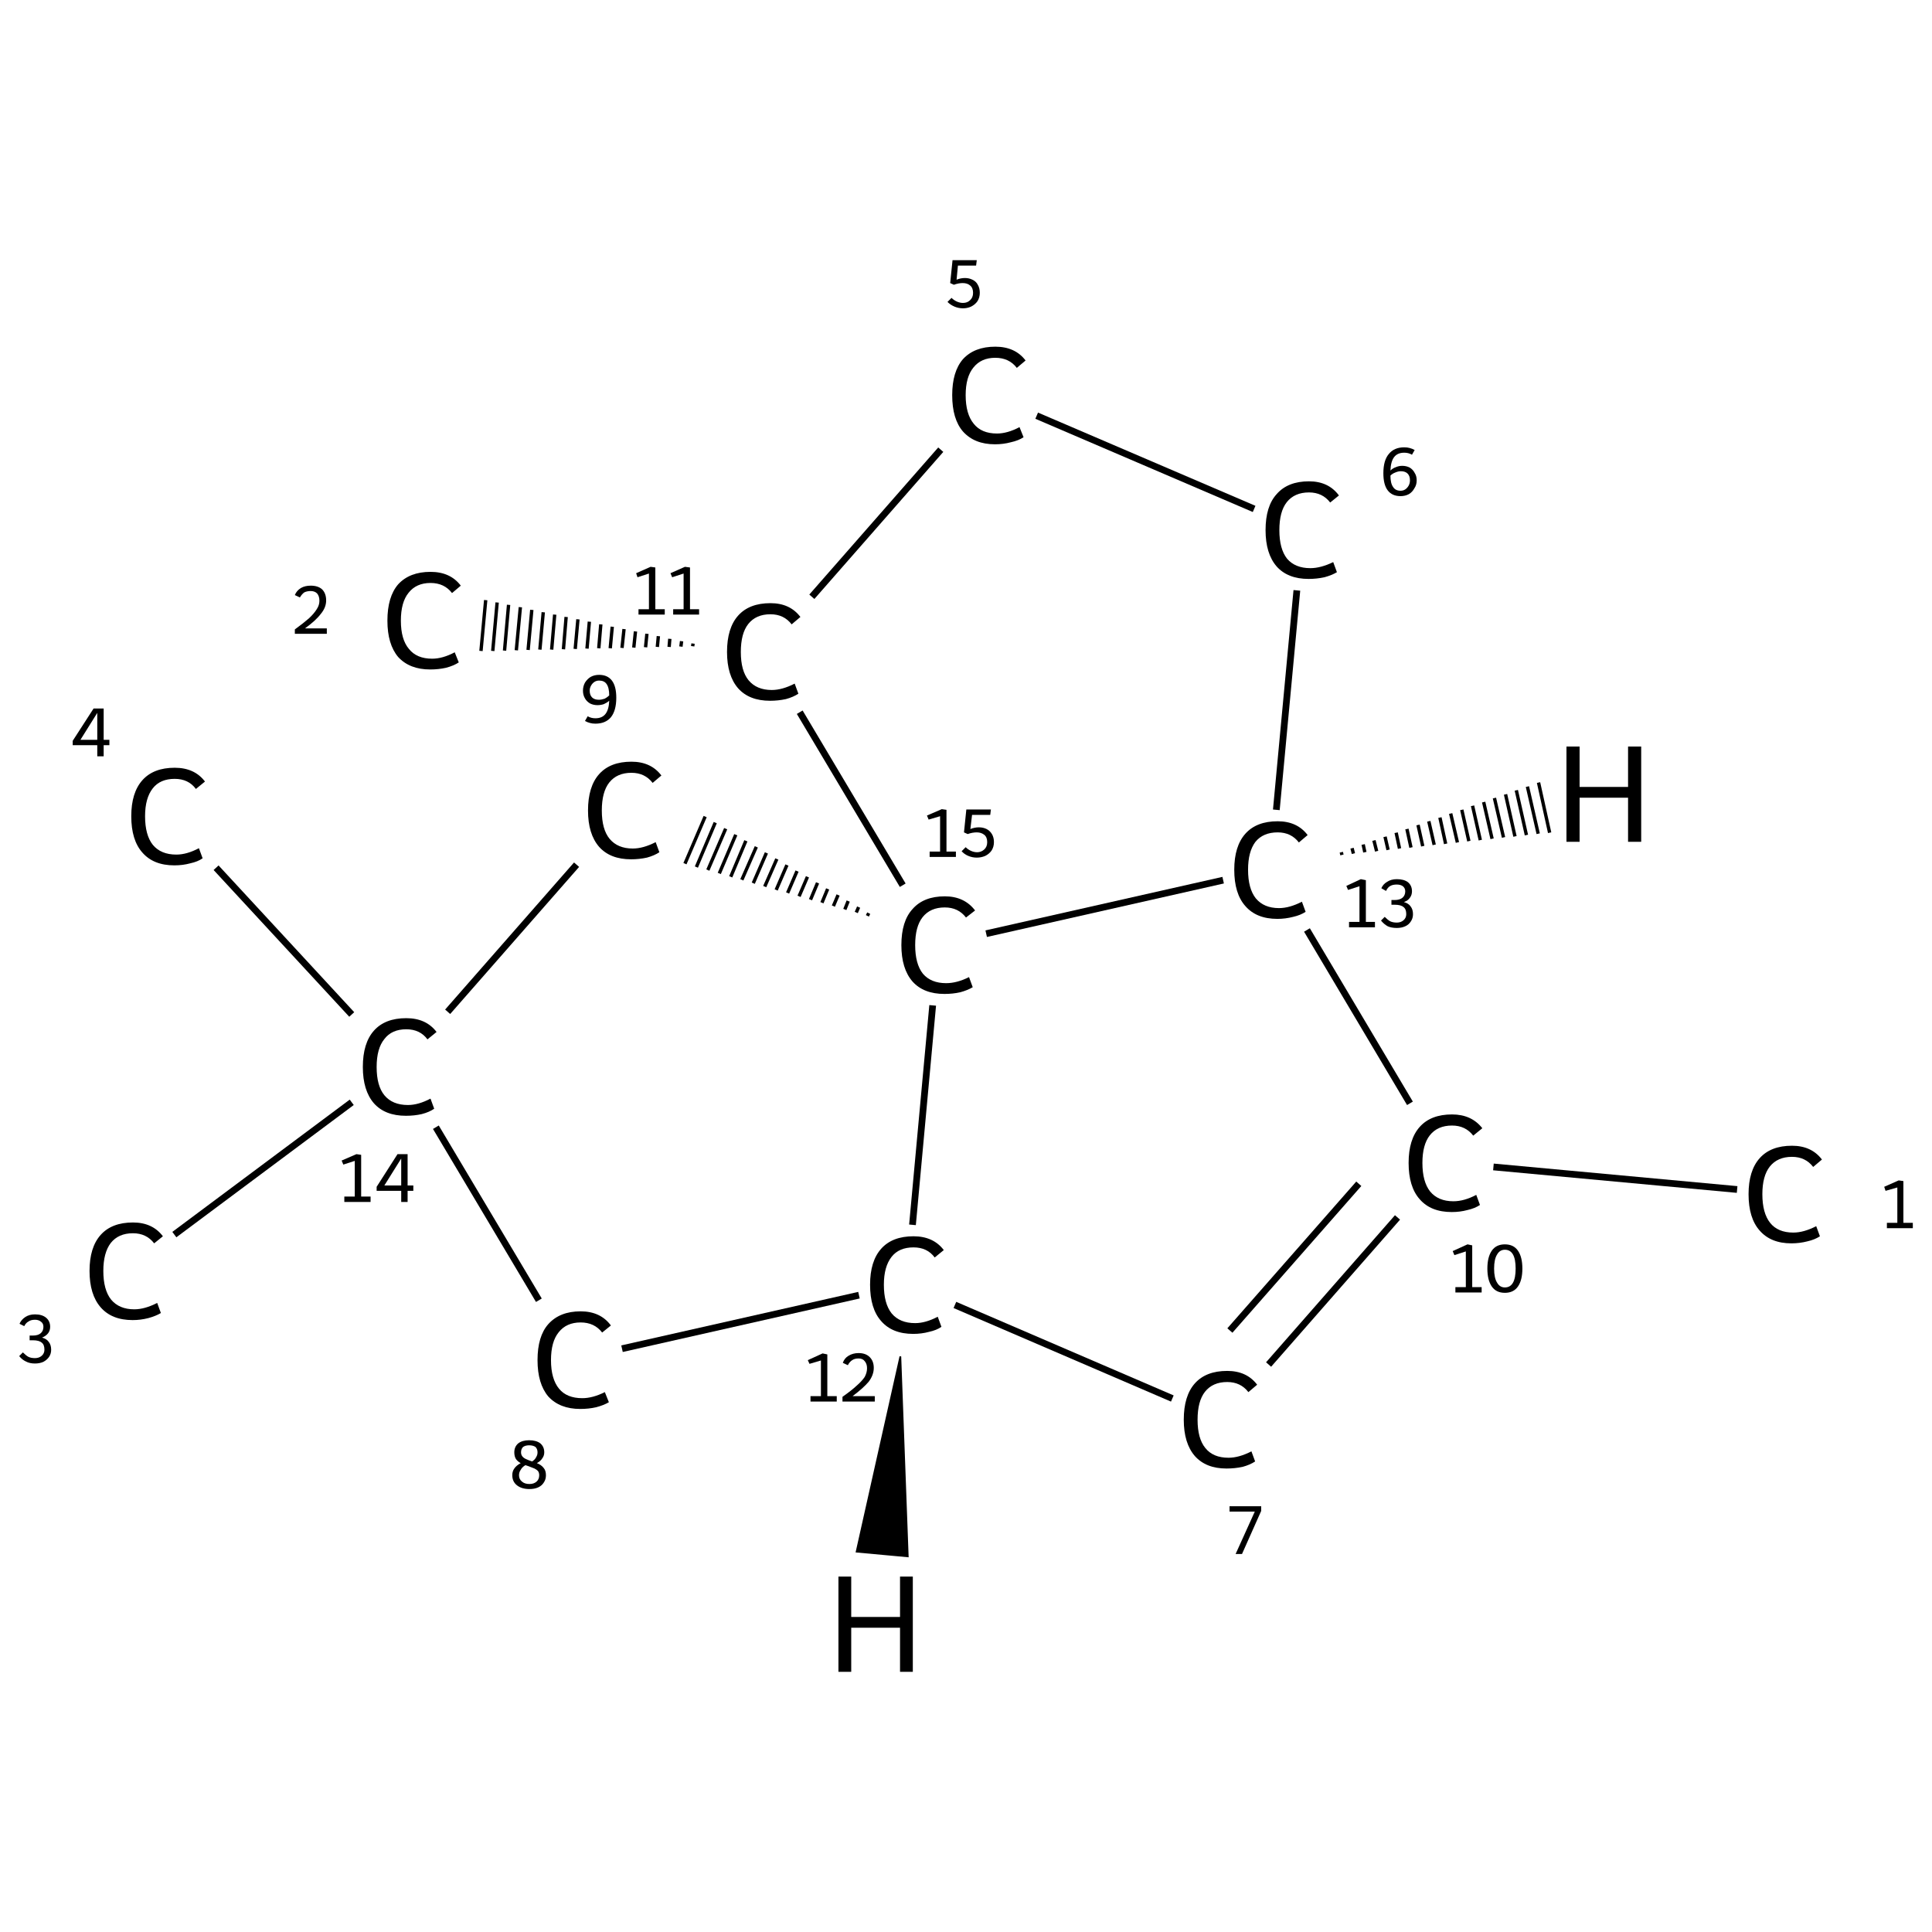 <?xml version='1.0' encoding='iso-8859-1'?>
<svg version='1.1' baseProfile='full'
              xmlns='http://www.w3.org/2000/svg'
                      xmlns:rdkit='http://www.rdkit.org/xml'
                      xmlns:xlink='http://www.w3.org/1999/xlink'
                  xml:space='preserve'
width='574px' height='574px' viewBox='0 0 574 574'>
<!-- END OF HEADER -->
<rect style='opacity:1.0;fill:#FFFFFF;stroke:none' width='574.0' height='574.0' x='0.0' y='0.0'> </rect>
<path class='bond-0 atom-0 atom-1' d='M 516.1,353.4 L 443.7,346.7' style='fill:none;fill-rule:evenodd;stroke:#000000;stroke-width:2.0px;stroke-linecap:butt;stroke-linejoin:miter;stroke-opacity:1' />
<path class='bond-1 atom-1 atom-2' d='M 415.2,361.7 L 376.9,405.4' style='fill:none;fill-rule:evenodd;stroke:#000000;stroke-width:2.0px;stroke-linecap:butt;stroke-linejoin:miter;stroke-opacity:1' />
<path class='bond-1 atom-1 atom-2' d='M 403.7,351.7 L 365.4,395.3' style='fill:none;fill-rule:evenodd;stroke:#000000;stroke-width:2.0px;stroke-linecap:butt;stroke-linejoin:miter;stroke-opacity:1' />
<path class='bond-2 atom-2 atom-3' d='M 348.3,415.5 L 283.7,387.7' style='fill:none;fill-rule:evenodd;stroke:#000000;stroke-width:2.0px;stroke-linecap:butt;stroke-linejoin:miter;stroke-opacity:1' />
<path class='bond-3 atom-3 atom-4' d='M 255.2,384.8 L 184.8,400.7' style='fill:none;fill-rule:evenodd;stroke:#000000;stroke-width:2.0px;stroke-linecap:butt;stroke-linejoin:miter;stroke-opacity:1' />
<path class='bond-4 atom-4 atom-5' d='M 160.1,386.3 L 129.5,334.9' style='fill:none;fill-rule:evenodd;stroke:#000000;stroke-width:2.0px;stroke-linecap:butt;stroke-linejoin:miter;stroke-opacity:1' />
<path class='bond-5 atom-5 atom-6' d='M 104.5,327.5 L 51.8,366.8' style='fill:none;fill-rule:evenodd;stroke:#000000;stroke-width:2.0px;stroke-linecap:butt;stroke-linejoin:miter;stroke-opacity:1' />
<path class='bond-6 atom-5 atom-7' d='M 104.5,301.4 L 64.2,257.8' style='fill:none;fill-rule:evenodd;stroke:#000000;stroke-width:2.0px;stroke-linecap:butt;stroke-linejoin:miter;stroke-opacity:1' />
<path class='bond-7 atom-5 atom-8' d='M 133.0,300.6 L 171.3,256.9' style='fill:none;fill-rule:evenodd;stroke:#000000;stroke-width:2.0px;stroke-linecap:butt;stroke-linejoin:miter;stroke-opacity:1' />
<path class='bond-8 atom-9 atom-8' d='M 258.1,271.3 L 257.7,272.1' style='fill:none;fill-rule:evenodd;stroke:#000000;stroke-width:1.0px;stroke-linecap:butt;stroke-linejoin:miter;stroke-opacity:1' />
<path class='bond-8 atom-9 atom-8' d='M 255.1,269.5 L 254.4,271.1' style='fill:none;fill-rule:evenodd;stroke:#000000;stroke-width:1.0px;stroke-linecap:butt;stroke-linejoin:miter;stroke-opacity:1' />
<path class='bond-8 atom-9 atom-8' d='M 252.0,267.7 L 251.0,270.2' style='fill:none;fill-rule:evenodd;stroke:#000000;stroke-width:1.0px;stroke-linecap:butt;stroke-linejoin:miter;stroke-opacity:1' />
<path class='bond-8 atom-9 atom-8' d='M 249.0,265.9 L 247.6,269.2' style='fill:none;fill-rule:evenodd;stroke:#000000;stroke-width:1.0px;stroke-linecap:butt;stroke-linejoin:miter;stroke-opacity:1' />
<path class='bond-8 atom-9 atom-8' d='M 245.9,264.1 L 244.2,268.2' style='fill:none;fill-rule:evenodd;stroke:#000000;stroke-width:1.0px;stroke-linecap:butt;stroke-linejoin:miter;stroke-opacity:1' />
<path class='bond-8 atom-9 atom-8' d='M 242.9,262.3 L 240.8,267.3' style='fill:none;fill-rule:evenodd;stroke:#000000;stroke-width:1.0px;stroke-linecap:butt;stroke-linejoin:miter;stroke-opacity:1' />
<path class='bond-8 atom-9 atom-8' d='M 239.9,260.5 L 237.4,266.3' style='fill:none;fill-rule:evenodd;stroke:#000000;stroke-width:1.0px;stroke-linecap:butt;stroke-linejoin:miter;stroke-opacity:1' />
<path class='bond-8 atom-9 atom-8' d='M 236.8,258.8 L 234.0,265.3' style='fill:none;fill-rule:evenodd;stroke:#000000;stroke-width:1.0px;stroke-linecap:butt;stroke-linejoin:miter;stroke-opacity:1' />
<path class='bond-8 atom-9 atom-8' d='M 233.8,257.0 L 230.6,264.4' style='fill:none;fill-rule:evenodd;stroke:#000000;stroke-width:1.0px;stroke-linecap:butt;stroke-linejoin:miter;stroke-opacity:1' />
<path class='bond-8 atom-9 atom-8' d='M 230.8,255.2 L 227.2,263.4' style='fill:none;fill-rule:evenodd;stroke:#000000;stroke-width:1.0px;stroke-linecap:butt;stroke-linejoin:miter;stroke-opacity:1' />
<path class='bond-8 atom-9 atom-8' d='M 227.7,253.4 L 223.8,262.4' style='fill:none;fill-rule:evenodd;stroke:#000000;stroke-width:1.0px;stroke-linecap:butt;stroke-linejoin:miter;stroke-opacity:1' />
<path class='bond-8 atom-9 atom-8' d='M 224.7,251.6 L 220.4,261.4' style='fill:none;fill-rule:evenodd;stroke:#000000;stroke-width:1.0px;stroke-linecap:butt;stroke-linejoin:miter;stroke-opacity:1' />
<path class='bond-8 atom-9 atom-8' d='M 221.6,249.8 L 217.1,260.5' style='fill:none;fill-rule:evenodd;stroke:#000000;stroke-width:1.0px;stroke-linecap:butt;stroke-linejoin:miter;stroke-opacity:1' />
<path class='bond-8 atom-9 atom-8' d='M 218.6,248.0 L 213.7,259.5' style='fill:none;fill-rule:evenodd;stroke:#000000;stroke-width:1.0px;stroke-linecap:butt;stroke-linejoin:miter;stroke-opacity:1' />
<path class='bond-8 atom-9 atom-8' d='M 215.6,246.2 L 210.3,258.5' style='fill:none;fill-rule:evenodd;stroke:#000000;stroke-width:1.0px;stroke-linecap:butt;stroke-linejoin:miter;stroke-opacity:1' />
<path class='bond-8 atom-9 atom-8' d='M 212.5,244.4 L 206.9,257.6' style='fill:none;fill-rule:evenodd;stroke:#000000;stroke-width:1.0px;stroke-linecap:butt;stroke-linejoin:miter;stroke-opacity:1' />
<path class='bond-8 atom-9 atom-8' d='M 209.5,242.6 L 203.5,256.6' style='fill:none;fill-rule:evenodd;stroke:#000000;stroke-width:1.0px;stroke-linecap:butt;stroke-linejoin:miter;stroke-opacity:1' />
<path class='bond-9 atom-9 atom-10' d='M 268.2,263.0 L 237.6,211.6' style='fill:none;fill-rule:evenodd;stroke:#000000;stroke-width:2.0px;stroke-linecap:butt;stroke-linejoin:miter;stroke-opacity:1' />
<path class='bond-10 atom-10 atom-11' d='M 205.8,192.0 L 205.9,191.2' style='fill:none;fill-rule:evenodd;stroke:#000000;stroke-width:1.0px;stroke-linecap:butt;stroke-linejoin:miter;stroke-opacity:1' />
<path class='bond-10 atom-10 atom-11' d='M 202.3,192.1 L 202.5,190.5' style='fill:none;fill-rule:evenodd;stroke:#000000;stroke-width:1.0px;stroke-linecap:butt;stroke-linejoin:miter;stroke-opacity:1' />
<path class='bond-10 atom-10 atom-11' d='M 198.8,192.2 L 199.0,189.8' style='fill:none;fill-rule:evenodd;stroke:#000000;stroke-width:1.0px;stroke-linecap:butt;stroke-linejoin:miter;stroke-opacity:1' />
<path class='bond-10 atom-10 atom-11' d='M 195.3,192.2 L 195.6,189.0' style='fill:none;fill-rule:evenodd;stroke:#000000;stroke-width:1.0px;stroke-linecap:butt;stroke-linejoin:miter;stroke-opacity:1' />
<path class='bond-10 atom-10 atom-11' d='M 191.8,192.3 L 192.2,188.3' style='fill:none;fill-rule:evenodd;stroke:#000000;stroke-width:1.0px;stroke-linecap:butt;stroke-linejoin:miter;stroke-opacity:1' />
<path class='bond-10 atom-10 atom-11' d='M 188.3,192.4 L 188.8,187.6' style='fill:none;fill-rule:evenodd;stroke:#000000;stroke-width:1.0px;stroke-linecap:butt;stroke-linejoin:miter;stroke-opacity:1' />
<path class='bond-10 atom-10 atom-11' d='M 184.8,192.5 L 185.4,186.9' style='fill:none;fill-rule:evenodd;stroke:#000000;stroke-width:1.0px;stroke-linecap:butt;stroke-linejoin:miter;stroke-opacity:1' />
<path class='bond-10 atom-10 atom-11' d='M 181.3,192.6 L 181.9,186.2' style='fill:none;fill-rule:evenodd;stroke:#000000;stroke-width:1.0px;stroke-linecap:butt;stroke-linejoin:miter;stroke-opacity:1' />
<path class='bond-10 atom-10 atom-11' d='M 177.9,192.6 L 178.5,185.5' style='fill:none;fill-rule:evenodd;stroke:#000000;stroke-width:1.0px;stroke-linecap:butt;stroke-linejoin:miter;stroke-opacity:1' />
<path class='bond-10 atom-10 atom-11' d='M 174.4,192.7 L 175.1,184.7' style='fill:none;fill-rule:evenodd;stroke:#000000;stroke-width:1.0px;stroke-linecap:butt;stroke-linejoin:miter;stroke-opacity:1' />
<path class='bond-10 atom-10 atom-11' d='M 170.9,192.8 L 171.7,184.0' style='fill:none;fill-rule:evenodd;stroke:#000000;stroke-width:1.0px;stroke-linecap:butt;stroke-linejoin:miter;stroke-opacity:1' />
<path class='bond-10 atom-10 atom-11' d='M 167.4,192.9 L 168.2,183.3' style='fill:none;fill-rule:evenodd;stroke:#000000;stroke-width:1.0px;stroke-linecap:butt;stroke-linejoin:miter;stroke-opacity:1' />
<path class='bond-10 atom-10 atom-11' d='M 163.9,193.0 L 164.8,182.6' style='fill:none;fill-rule:evenodd;stroke:#000000;stroke-width:1.0px;stroke-linecap:butt;stroke-linejoin:miter;stroke-opacity:1' />
<path class='bond-10 atom-10 atom-11' d='M 160.4,193.0 L 161.4,181.9' style='fill:none;fill-rule:evenodd;stroke:#000000;stroke-width:1.0px;stroke-linecap:butt;stroke-linejoin:miter;stroke-opacity:1' />
<path class='bond-10 atom-10 atom-11' d='M 156.9,193.1 L 158.0,181.2' style='fill:none;fill-rule:evenodd;stroke:#000000;stroke-width:1.0px;stroke-linecap:butt;stroke-linejoin:miter;stroke-opacity:1' />
<path class='bond-10 atom-10 atom-11' d='M 153.4,193.2 L 154.6,180.4' style='fill:none;fill-rule:evenodd;stroke:#000000;stroke-width:1.0px;stroke-linecap:butt;stroke-linejoin:miter;stroke-opacity:1' />
<path class='bond-10 atom-10 atom-11' d='M 149.9,193.3 L 151.1,179.7' style='fill:none;fill-rule:evenodd;stroke:#000000;stroke-width:1.0px;stroke-linecap:butt;stroke-linejoin:miter;stroke-opacity:1' />
<path class='bond-10 atom-10 atom-11' d='M 146.4,193.4 L 147.7,179.0' style='fill:none;fill-rule:evenodd;stroke:#000000;stroke-width:1.0px;stroke-linecap:butt;stroke-linejoin:miter;stroke-opacity:1' />
<path class='bond-10 atom-10 atom-11' d='M 142.9,193.4 L 144.3,178.3' style='fill:none;fill-rule:evenodd;stroke:#000000;stroke-width:1.0px;stroke-linecap:butt;stroke-linejoin:miter;stroke-opacity:1' />
<path class='bond-11 atom-10 atom-12' d='M 241.2,177.3 L 279.5,133.6' style='fill:none;fill-rule:evenodd;stroke:#000000;stroke-width:2.0px;stroke-linecap:butt;stroke-linejoin:miter;stroke-opacity:1' />
<path class='bond-12 atom-12 atom-13' d='M 308.0,123.5 L 372.6,151.2' style='fill:none;fill-rule:evenodd;stroke:#000000;stroke-width:2.0px;stroke-linecap:butt;stroke-linejoin:miter;stroke-opacity:1' />
<path class='bond-13 atom-13 atom-14' d='M 385.3,175.4 L 379.2,240.6' style='fill:none;fill-rule:evenodd;stroke:#000000;stroke-width:2.0px;stroke-linecap:butt;stroke-linejoin:miter;stroke-opacity:1' />
<path class='bond-14 atom-14 atom-1' d='M 388.3,276.3 L 418.9,327.8' style='fill:none;fill-rule:evenodd;stroke:#000000;stroke-width:2.0px;stroke-linecap:butt;stroke-linejoin:miter;stroke-opacity:1' />
<path class='bond-15 atom-9 atom-3' d='M 277.1,298.7 L 271.1,363.9' style='fill:none;fill-rule:evenodd;stroke:#000000;stroke-width:2.0px;stroke-linecap:butt;stroke-linejoin:miter;stroke-opacity:1' />
<path class='bond-16 atom-14 atom-9' d='M 363.4,261.5 L 293.0,277.4' style='fill:none;fill-rule:evenodd;stroke:#000000;stroke-width:2.0px;stroke-linecap:butt;stroke-linejoin:miter;stroke-opacity:1' />
<path class='bond-17 atom-3 atom-15' d='M 267.5,403.0 L 269.7,462.4 L 254.5,461.0 Z' style='fill:#000000;fill-rule:evenodd;fill-opacity:1;stroke:#000000;stroke-width:0.5px;stroke-linecap:butt;stroke-linejoin:miter;stroke-opacity:1;' />
<path class='bond-18 atom-14 atom-16' d='M 398.5,253.2 L 398.7,254.0' style='fill:none;fill-rule:evenodd;stroke:#000000;stroke-width:1.0px;stroke-linecap:butt;stroke-linejoin:miter;stroke-opacity:1' />
<path class='bond-18 atom-14 atom-16' d='M 401.7,252.0 L 402.1,253.6' style='fill:none;fill-rule:evenodd;stroke:#000000;stroke-width:1.0px;stroke-linecap:butt;stroke-linejoin:miter;stroke-opacity:1' />
<path class='bond-18 atom-14 atom-16' d='M 405.0,250.9 L 405.5,253.2' style='fill:none;fill-rule:evenodd;stroke:#000000;stroke-width:1.0px;stroke-linecap:butt;stroke-linejoin:miter;stroke-opacity:1' />
<path class='bond-18 atom-14 atom-16' d='M 408.2,249.7 L 409.0,252.9' style='fill:none;fill-rule:evenodd;stroke:#000000;stroke-width:1.0px;stroke-linecap:butt;stroke-linejoin:miter;stroke-opacity:1' />
<path class='bond-18 atom-14 atom-16' d='M 411.5,248.6 L 412.4,252.5' style='fill:none;fill-rule:evenodd;stroke:#000000;stroke-width:1.0px;stroke-linecap:butt;stroke-linejoin:miter;stroke-opacity:1' />
<path class='bond-18 atom-14 atom-16' d='M 414.8,247.4 L 415.8,252.1' style='fill:none;fill-rule:evenodd;stroke:#000000;stroke-width:1.0px;stroke-linecap:butt;stroke-linejoin:miter;stroke-opacity:1' />
<path class='bond-18 atom-14 atom-16' d='M 418.0,246.3 L 419.2,251.8' style='fill:none;fill-rule:evenodd;stroke:#000000;stroke-width:1.0px;stroke-linecap:butt;stroke-linejoin:miter;stroke-opacity:1' />
<path class='bond-18 atom-14 atom-16' d='M 421.3,245.1 L 422.7,251.4' style='fill:none;fill-rule:evenodd;stroke:#000000;stroke-width:1.0px;stroke-linecap:butt;stroke-linejoin:miter;stroke-opacity:1' />
<path class='bond-18 atom-14 atom-16' d='M 424.5,244.0 L 426.1,251.0' style='fill:none;fill-rule:evenodd;stroke:#000000;stroke-width:1.0px;stroke-linecap:butt;stroke-linejoin:miter;stroke-opacity:1' />
<path class='bond-18 atom-14 atom-16' d='M 427.8,242.9 L 429.5,250.7' style='fill:none;fill-rule:evenodd;stroke:#000000;stroke-width:1.0px;stroke-linecap:butt;stroke-linejoin:miter;stroke-opacity:1' />
<path class='bond-18 atom-14 atom-16' d='M 431.0,241.7 L 433.0,250.3' style='fill:none;fill-rule:evenodd;stroke:#000000;stroke-width:1.0px;stroke-linecap:butt;stroke-linejoin:miter;stroke-opacity:1' />
<path class='bond-18 atom-14 atom-16' d='M 434.3,240.6 L 436.4,249.9' style='fill:none;fill-rule:evenodd;stroke:#000000;stroke-width:1.0px;stroke-linecap:butt;stroke-linejoin:miter;stroke-opacity:1' />
<path class='bond-18 atom-14 atom-16' d='M 437.5,239.4 L 439.8,249.6' style='fill:none;fill-rule:evenodd;stroke:#000000;stroke-width:1.0px;stroke-linecap:butt;stroke-linejoin:miter;stroke-opacity:1' />
<path class='bond-18 atom-14 atom-16' d='M 440.8,238.3 L 443.3,249.2' style='fill:none;fill-rule:evenodd;stroke:#000000;stroke-width:1.0px;stroke-linecap:butt;stroke-linejoin:miter;stroke-opacity:1' />
<path class='bond-18 atom-14 atom-16' d='M 444.0,237.1 L 446.7,248.8' style='fill:none;fill-rule:evenodd;stroke:#000000;stroke-width:1.0px;stroke-linecap:butt;stroke-linejoin:miter;stroke-opacity:1' />
<path class='bond-18 atom-14 atom-16' d='M 447.3,236.0 L 450.1,248.5' style='fill:none;fill-rule:evenodd;stroke:#000000;stroke-width:1.0px;stroke-linecap:butt;stroke-linejoin:miter;stroke-opacity:1' />
<path class='bond-18 atom-14 atom-16' d='M 450.5,234.8 L 453.5,248.1' style='fill:none;fill-rule:evenodd;stroke:#000000;stroke-width:1.0px;stroke-linecap:butt;stroke-linejoin:miter;stroke-opacity:1' />
<path class='bond-18 atom-14 atom-16' d='M 453.8,233.7 L 457.0,247.7' style='fill:none;fill-rule:evenodd;stroke:#000000;stroke-width:1.0px;stroke-linecap:butt;stroke-linejoin:miter;stroke-opacity:1' />
<path class='bond-18 atom-14 atom-16' d='M 457.1,232.5 L 460.4,247.4' style='fill:none;fill-rule:evenodd;stroke:#000000;stroke-width:1.0px;stroke-linecap:butt;stroke-linejoin:miter;stroke-opacity:1' />
<path class='atom-0' d='M 519.5 354.8
Q 519.5 347.8, 522.8 344.1
Q 526.1 340.4, 532.4 340.4
Q 538.2 340.4, 541.3 344.5
L 538.7 346.7
Q 536.4 343.7, 532.4 343.7
Q 528.1 343.7, 525.8 346.6
Q 523.6 349.4, 523.6 354.8
Q 523.6 360.4, 525.9 363.3
Q 528.2 366.2, 532.8 366.2
Q 535.9 366.2, 539.6 364.3
L 540.7 367.3
Q 539.2 368.3, 537.0 368.8
Q 534.7 369.4, 532.2 369.4
Q 526.1 369.4, 522.8 365.6
Q 519.5 361.9, 519.5 354.8
' fill='#000000'/>
<path class='atom-1' d='M 418.5 345.5
Q 418.5 338.5, 421.8 334.8
Q 425.1 331.1, 431.4 331.1
Q 437.2 331.1, 440.4 335.2
L 437.7 337.4
Q 435.4 334.4, 431.4 334.4
Q 427.1 334.4, 424.8 337.3
Q 422.6 340.1, 422.6 345.5
Q 422.6 351.1, 424.9 354.0
Q 427.3 356.9, 431.8 356.9
Q 435.0 356.9, 438.6 355.0
L 439.7 358.0
Q 438.2 359.0, 436.0 359.5
Q 433.8 360.1, 431.3 360.1
Q 425.1 360.1, 421.8 356.3
Q 418.5 352.6, 418.5 345.5
' fill='#000000'/>
<path class='atom-2' d='M 351.7 421.8
Q 351.7 414.7, 355.0 411.0
Q 358.3 407.3, 364.6 407.3
Q 370.4 407.3, 373.5 411.4
L 370.9 413.6
Q 368.6 410.6, 364.6 410.6
Q 360.3 410.6, 358.0 413.5
Q 355.8 416.3, 355.8 421.8
Q 355.8 427.4, 358.1 430.2
Q 360.4 433.1, 365.0 433.1
Q 368.1 433.1, 371.8 431.2
L 372.9 434.2
Q 371.4 435.2, 369.2 435.8
Q 366.9 436.3, 364.4 436.3
Q 358.3 436.3, 355.0 432.6
Q 351.7 428.8, 351.7 421.8
' fill='#000000'/>
<path class='atom-3' d='M 258.5 381.7
Q 258.5 374.7, 261.8 371.0
Q 265.1 367.3, 271.4 367.3
Q 277.3 367.3, 280.4 371.4
L 277.7 373.6
Q 275.5 370.6, 271.4 370.6
Q 267.1 370.6, 264.9 373.4
Q 262.6 376.3, 262.6 381.7
Q 262.6 387.3, 264.9 390.2
Q 267.3 393.1, 271.9 393.1
Q 275.0 393.1, 278.6 391.2
L 279.7 394.2
Q 278.3 395.2, 276.0 395.7
Q 273.8 396.3, 271.3 396.3
Q 265.1 396.3, 261.8 392.5
Q 258.5 388.8, 258.5 381.7
' fill='#000000'/>
<path class='atom-4' d='M 159.7 404.1
Q 159.7 397.0, 162.9 393.4
Q 166.3 389.6, 172.5 389.6
Q 178.4 389.6, 181.5 393.8
L 178.9 395.9
Q 176.6 392.9, 172.5 392.9
Q 168.3 392.9, 166.0 395.8
Q 163.7 398.6, 163.7 404.1
Q 163.7 409.7, 166.1 412.6
Q 168.4 415.4, 173.0 415.4
Q 176.1 415.4, 179.7 413.6
L 180.9 416.6
Q 179.4 417.5, 177.1 418.1
Q 174.9 418.6, 172.4 418.6
Q 166.3 418.6, 162.9 414.9
Q 159.7 411.1, 159.7 404.1
' fill='#000000'/>
<path class='atom-5' d='M 107.8 317.0
Q 107.8 309.9, 111.1 306.2
Q 114.4 302.5, 120.7 302.5
Q 126.6 302.5, 129.7 306.6
L 127.0 308.8
Q 124.8 305.8, 120.7 305.8
Q 116.4 305.8, 114.2 308.7
Q 111.9 311.5, 111.9 317.0
Q 111.9 322.6, 114.2 325.4
Q 116.6 328.3, 121.2 328.3
Q 124.3 328.3, 127.9 326.4
L 129.0 329.4
Q 127.6 330.4, 125.3 331.0
Q 123.1 331.5, 120.6 331.5
Q 114.4 331.5, 111.1 327.8
Q 107.8 324.0, 107.8 317.0
' fill='#000000'/>
<path class='atom-6' d='M 26.6 377.6
Q 26.6 370.6, 29.9 366.9
Q 33.2 363.2, 39.5 363.2
Q 45.3 363.2, 48.4 367.3
L 45.8 369.4
Q 43.5 366.4, 39.5 366.4
Q 35.2 366.4, 32.9 369.3
Q 30.7 372.2, 30.7 377.6
Q 30.7 383.2, 33.0 386.1
Q 35.4 389.0, 39.9 389.0
Q 43.0 389.0, 46.7 387.1
L 47.8 390.1
Q 46.3 391.0, 44.1 391.6
Q 41.8 392.2, 39.4 392.2
Q 33.2 392.2, 29.9 388.4
Q 26.6 384.6, 26.6 377.6
' fill='#000000'/>
<path class='atom-7' d='M 39.0 242.5
Q 39.0 235.5, 42.3 231.8
Q 45.6 228.1, 51.9 228.1
Q 57.8 228.1, 60.9 232.2
L 58.2 234.4
Q 56.0 231.4, 51.9 231.4
Q 47.6 231.4, 45.4 234.2
Q 43.1 237.1, 43.1 242.5
Q 43.1 248.1, 45.4 251.0
Q 47.8 253.9, 52.4 253.9
Q 55.5 253.9, 59.1 252.0
L 60.2 255.0
Q 58.8 256.0, 56.5 256.5
Q 54.3 257.1, 51.8 257.1
Q 45.6 257.1, 42.3 253.3
Q 39.0 249.6, 39.0 242.5
' fill='#000000'/>
<path class='atom-8' d='M 174.7 240.8
Q 174.7 233.7, 178.0 230.0
Q 181.3 226.3, 187.6 226.3
Q 193.4 226.3, 196.5 230.4
L 193.9 232.6
Q 191.6 229.6, 187.6 229.6
Q 183.3 229.6, 181.0 232.5
Q 178.8 235.3, 178.8 240.8
Q 178.8 246.4, 181.1 249.2
Q 183.5 252.1, 188.0 252.1
Q 191.1 252.1, 194.8 250.2
L 195.9 253.2
Q 194.4 254.2, 192.2 254.8
Q 189.9 255.3, 187.5 255.3
Q 181.3 255.3, 178.0 251.6
Q 174.7 247.8, 174.7 240.8
' fill='#000000'/>
<path class='atom-9' d='M 267.8 280.8
Q 267.8 273.7, 271.1 270.1
Q 274.4 266.3, 280.7 266.3
Q 286.5 266.3, 289.7 270.5
L 287.0 272.6
Q 284.7 269.6, 280.7 269.6
Q 276.4 269.6, 274.1 272.5
Q 271.9 275.3, 271.9 280.8
Q 271.9 286.4, 274.2 289.3
Q 276.6 292.1, 281.1 292.1
Q 284.3 292.1, 287.9 290.3
L 289.0 293.3
Q 287.5 294.2, 285.3 294.8
Q 283.1 295.3, 280.6 295.3
Q 274.4 295.3, 271.1 291.6
Q 267.8 287.8, 267.8 280.8
' fill='#000000'/>
<path class='atom-10' d='M 216.0 193.7
Q 216.0 186.6, 219.3 182.9
Q 222.6 179.2, 228.9 179.2
Q 234.7 179.2, 237.8 183.3
L 235.2 185.5
Q 232.9 182.5, 228.9 182.5
Q 224.6 182.5, 222.3 185.4
Q 220.1 188.2, 220.1 193.7
Q 220.1 199.3, 222.4 202.1
Q 224.8 205.0, 229.3 205.0
Q 232.4 205.0, 236.1 203.1
L 237.2 206.1
Q 235.7 207.1, 233.5 207.7
Q 231.2 208.2, 228.8 208.2
Q 222.6 208.2, 219.3 204.5
Q 216.0 200.7, 216.0 193.7
' fill='#000000'/>
<path class='atom-11' d='M 115.1 184.4
Q 115.1 177.3, 118.3 173.6
Q 121.7 169.9, 127.9 169.9
Q 133.8 169.9, 136.9 174.0
L 134.3 176.2
Q 132.0 173.2, 127.9 173.2
Q 123.7 173.2, 121.4 176.1
Q 119.1 178.9, 119.1 184.4
Q 119.1 190.0, 121.5 192.8
Q 123.8 195.7, 128.4 195.7
Q 131.5 195.7, 135.1 193.8
L 136.3 196.8
Q 134.8 197.8, 132.5 198.4
Q 130.3 198.9, 127.8 198.9
Q 121.7 198.9, 118.3 195.2
Q 115.1 191.4, 115.1 184.4
' fill='#000000'/>
<path class='atom-12' d='M 282.9 117.4
Q 282.9 110.4, 286.1 106.7
Q 289.5 103.0, 295.7 103.0
Q 301.6 103.0, 304.7 107.1
L 302.1 109.3
Q 299.8 106.3, 295.7 106.3
Q 291.5 106.3, 289.2 109.2
Q 286.9 112.0, 286.9 117.4
Q 286.9 123.0, 289.3 125.9
Q 291.6 128.8, 296.2 128.8
Q 299.3 128.8, 302.9 126.9
L 304.1 129.9
Q 302.6 130.9, 300.3 131.4
Q 298.1 132.0, 295.6 132.0
Q 289.5 132.0, 286.1 128.2
Q 282.9 124.5, 282.9 117.4
' fill='#000000'/>
<path class='atom-13' d='M 376.0 157.5
Q 376.0 150.4, 379.3 146.8
Q 382.6 143.0, 388.9 143.0
Q 394.7 143.0, 397.8 147.2
L 395.2 149.3
Q 392.9 146.3, 388.9 146.3
Q 384.6 146.3, 382.3 149.2
Q 380.1 152.0, 380.1 157.5
Q 380.1 163.1, 382.4 166.0
Q 384.8 168.8, 389.3 168.8
Q 392.4 168.8, 396.1 167.0
L 397.2 170.0
Q 395.7 170.9, 393.5 171.5
Q 391.2 172.0, 388.8 172.0
Q 382.6 172.0, 379.3 168.3
Q 376.0 164.5, 376.0 157.5
' fill='#000000'/>
<path class='atom-14' d='M 366.7 258.4
Q 366.7 251.4, 370.0 247.7
Q 373.3 244.0, 379.6 244.0
Q 385.4 244.0, 388.5 248.1
L 385.9 250.3
Q 383.6 247.3, 379.6 247.3
Q 375.3 247.3, 373.0 250.1
Q 370.8 253.0, 370.8 258.4
Q 370.8 264.0, 373.1 266.9
Q 375.5 269.8, 380.0 269.8
Q 383.1 269.8, 386.8 267.9
L 387.9 270.9
Q 386.4 271.9, 384.2 272.4
Q 381.9 273.0, 379.5 273.0
Q 373.3 273.0, 370.0 269.2
Q 366.7 265.5, 366.7 258.4
' fill='#000000'/>
<path class='atom-15' d='M 249.1 468.4
L 252.9 468.4
L 252.9 480.4
L 267.4 480.4
L 267.4 468.4
L 271.2 468.4
L 271.2 496.7
L 267.4 496.7
L 267.4 483.6
L 252.9 483.6
L 252.9 496.7
L 249.1 496.7
L 249.1 468.4
' fill='#000000'/>
<path class='atom-16' d='M 465.4 221.8
L 469.3 221.8
L 469.3 233.8
L 483.7 233.8
L 483.7 221.8
L 487.6 221.8
L 487.6 250.1
L 483.7 250.1
L 483.7 237.0
L 469.3 237.0
L 469.3 250.1
L 465.4 250.1
L 465.4 221.8
' fill='#000000'/>
<path class='note' d='M 560.6 363.3
L 563.7 363.3
L 563.7 352.8
L 560.2 353.8
L 559.8 352.6
L 564.1 350.7
L 565.5 350.9
L 565.5 363.3
L 568.3 363.3
L 568.3 364.9
L 560.6 364.9
L 560.6 363.3
' fill='#000000'/>
<path class='note' d='M 432.4 382.4
L 435.5 382.4
L 435.5 371.8
L 432.1 372.9
L 431.6 371.7
L 436.0 369.7
L 437.4 370.0
L 437.4 382.4
L 440.2 382.4
L 440.2 384.0
L 432.4 384.0
L 432.4 382.4
' fill='#000000'/>
<path class='note' d='M 447.1 384.1
Q 444.5 384.1, 443.2 382.2
Q 441.9 380.3, 441.9 376.9
Q 441.9 373.5, 443.2 371.6
Q 444.5 369.7, 447.1 369.7
Q 449.7 369.7, 451.0 371.6
Q 452.3 373.5, 452.3 376.9
Q 452.3 380.3, 451.0 382.2
Q 449.7 384.1, 447.1 384.1
M 447.1 382.5
Q 448.7 382.5, 449.5 381.1
Q 450.3 379.7, 450.3 376.9
Q 450.3 374.1, 449.5 372.7
Q 448.7 371.3, 447.1 371.3
Q 445.6 371.3, 444.8 372.7
Q 443.9 374.1, 443.9 376.9
Q 443.9 379.7, 444.8 381.1
Q 445.6 382.5, 447.1 382.5
' fill='#000000'/>
<path class='note' d='M 372.8 449.1
L 365.3 449.1
L 365.3 447.5
L 374.7 447.5
L 374.7 448.9
L 369.0 461.7
L 367.1 461.7
L 372.8 449.1
' fill='#000000'/>
<path class='note' d='M 240.8 414.8
L 243.9 414.8
L 243.9 404.2
L 240.5 405.2
L 240.0 404.1
L 244.4 402.1
L 245.8 402.4
L 245.8 414.8
L 248.6 414.8
L 248.6 416.4
L 240.8 416.4
L 240.8 414.8
' fill='#000000'/>
<path class='note' d='M 250.4 404.9
Q 250.9 403.5, 252.1 402.8
Q 253.4 402.0, 255.1 402.0
Q 257.2 402.0, 258.4 403.2
Q 259.6 404.4, 259.6 406.4
Q 259.6 408.5, 258.1 410.5
Q 256.5 412.4, 253.3 414.8
L 259.9 414.8
L 259.9 416.4
L 250.3 416.4
L 250.3 415.0
Q 253.0 413.1, 254.5 411.7
Q 256.1 410.3, 256.9 409.1
Q 257.6 407.8, 257.6 406.5
Q 257.6 405.2, 256.9 404.4
Q 256.3 403.6, 255.1 403.6
Q 253.9 403.6, 253.2 404.1
Q 252.4 404.6, 251.9 405.6
L 250.4 404.9
' fill='#000000'/>
<path class='note' d='M 159.5 434.7
Q 160.8 435.2, 161.5 436.1
Q 162.2 436.9, 162.2 438.3
Q 162.2 439.5, 161.6 440.4
Q 161.0 441.4, 159.9 441.9
Q 158.8 442.4, 157.3 442.4
Q 155.0 442.4, 153.6 441.3
Q 152.2 440.2, 152.2 438.3
Q 152.2 437.1, 152.8 436.3
Q 153.4 435.4, 154.7 434.7
Q 153.8 434.2, 153.3 433.5
Q 152.8 432.7, 152.8 431.5
Q 152.8 429.8, 154.0 428.8
Q 155.2 427.9, 157.2 427.9
Q 159.3 427.9, 160.5 428.8
Q 161.7 429.8, 161.7 431.5
Q 161.7 432.5, 161.1 433.3
Q 160.6 434.1, 159.5 434.7
M 157.2 429.4
Q 156.1 429.4, 155.4 429.9
Q 154.8 430.5, 154.8 431.5
Q 154.8 432.2, 155.2 432.7
Q 155.6 433.2, 156.3 433.5
Q 156.9 433.8, 158.1 434.2
Q 159.0 433.6, 159.3 432.9
Q 159.7 432.3, 159.7 431.5
Q 159.7 430.5, 159.1 429.9
Q 158.4 429.4, 157.2 429.4
M 157.3 440.9
Q 158.6 440.9, 159.4 440.2
Q 160.2 439.5, 160.2 438.3
Q 160.2 437.5, 159.8 437.0
Q 159.4 436.6, 158.8 436.3
Q 158.1 436.0, 157.0 435.6
L 156.1 435.3
Q 155.1 435.9, 154.7 436.7
Q 154.2 437.4, 154.2 438.3
Q 154.2 439.5, 155.1 440.2
Q 155.9 440.9, 157.3 440.9
' fill='#000000'/>
<path class='note' d='M 102.3 355.5
L 105.4 355.5
L 105.4 344.9
L 102.0 346.0
L 101.5 344.8
L 105.9 342.9
L 107.3 343.1
L 107.3 355.5
L 110.1 355.5
L 110.1 357.1
L 102.3 357.1
L 102.3 355.5
' fill='#000000'/>
<path class='note' d='M 121.1 352.2
L 122.8 352.2
L 122.8 353.8
L 121.1 353.8
L 121.1 357.1
L 119.2 357.1
L 119.2 353.8
L 111.9 353.8
L 111.9 352.6
L 118.1 342.9
L 121.1 342.9
L 121.1 352.2
M 114.2 352.2
L 119.2 352.2
L 119.2 344.2
L 114.2 352.2
' fill='#000000'/>
<path class='note' d='M 12.5 397.4
Q 13.9 397.8, 14.5 398.7
Q 15.2 399.6, 15.2 401.0
Q 15.2 402.2, 14.6 403.1
Q 14.0 404.0, 12.9 404.6
Q 11.8 405.1, 10.4 405.1
Q 8.8 405.1, 7.7 404.5
Q 6.6 404.0, 5.7 402.9
L 6.8 401.8
Q 7.7 402.7, 8.4 403.1
Q 9.2 403.5, 10.4 403.5
Q 11.6 403.5, 12.4 402.8
Q 13.2 402.1, 13.2 401.0
Q 13.2 399.5, 12.4 398.9
Q 11.6 398.2, 9.8 398.2
L 8.8 398.2
L 8.8 396.8
L 9.7 396.8
Q 11.3 396.8, 12.1 396.1
Q 12.9 395.4, 12.9 394.2
Q 12.9 393.2, 12.2 392.7
Q 11.5 392.1, 10.4 392.1
Q 9.2 392.1, 8.5 392.6
Q 7.7 393.0, 7.2 394.0
L 5.8 393.3
Q 6.3 392.1, 7.5 391.3
Q 8.7 390.5, 10.4 390.5
Q 12.5 390.5, 13.7 391.5
Q 14.9 392.5, 14.9 394.2
Q 14.9 395.3, 14.3 396.1
Q 13.7 396.9, 12.5 397.4
' fill='#000000'/>
<path class='note' d='M 30.8 219.8
L 32.5 219.8
L 32.5 221.4
L 30.8 221.4
L 30.8 224.7
L 28.9 224.7
L 28.9 221.4
L 21.6 221.4
L 21.6 220.1
L 27.8 210.5
L 30.8 210.5
L 30.8 219.8
M 23.9 219.8
L 28.9 219.8
L 28.9 211.8
L 23.9 219.8
' fill='#000000'/>
<path class='note' d='M 178.0 200.5
Q 180.5 200.5, 181.8 202.2
Q 183.1 203.9, 183.1 207.3
Q 183.1 211.1, 181.5 213.1
Q 179.9 215.0, 176.9 215.0
Q 176.0 215.0, 175.3 214.8
Q 174.5 214.6, 173.8 214.2
L 174.6 212.8
Q 175.6 213.4, 176.9 213.4
Q 178.9 213.4, 179.9 212.1
Q 180.9 210.8, 181.0 208.2
Q 180.3 208.8, 179.4 209.2
Q 178.5 209.5, 177.5 209.5
Q 176.3 209.5, 175.3 209.0
Q 174.3 208.4, 173.8 207.5
Q 173.2 206.5, 173.2 205.2
Q 173.2 203.9, 173.8 202.8
Q 174.5 201.7, 175.5 201.1
Q 176.6 200.5, 178.0 200.5
M 175.2 205.2
Q 175.2 206.5, 175.9 207.2
Q 176.6 207.9, 177.9 207.9
Q 178.7 207.9, 179.6 207.6
Q 180.4 207.2, 181.0 206.6
Q 181.0 204.3, 180.2 203.2
Q 179.5 202.2, 178.0 202.2
Q 177.2 202.2, 176.6 202.6
Q 176.0 203.0, 175.6 203.7
Q 175.2 204.4, 175.2 205.2
' fill='#000000'/>
<path class='note' d='M 276.2 253.0
L 279.3 253.0
L 279.3 242.5
L 275.9 243.5
L 275.4 242.3
L 279.8 240.4
L 281.2 240.6
L 281.2 253.0
L 284.0 253.0
L 284.0 254.6
L 276.2 254.6
L 276.2 253.0
' fill='#000000'/>
<path class='note' d='M 290.8 245.8
Q 292.1 245.8, 293.1 246.3
Q 294.1 246.8, 294.7 247.8
Q 295.3 248.8, 295.3 250.2
Q 295.3 251.6, 294.6 252.7
Q 293.9 253.7, 292.7 254.3
Q 291.5 254.8, 290.2 254.8
Q 288.9 254.8, 287.7 254.3
Q 286.5 253.8, 285.7 252.9
L 286.9 251.7
Q 287.6 252.4, 288.5 252.8
Q 289.4 253.2, 290.3 253.2
Q 291.5 253.2, 292.4 252.4
Q 293.3 251.6, 293.3 250.2
Q 293.3 248.7, 292.4 248.0
Q 291.5 247.3, 290.2 247.3
Q 288.9 247.3, 287.5 247.8
L 286.4 247.3
L 287.1 240.5
L 294.4 240.5
L 294.2 242.1
L 288.8 242.1
L 288.3 246.3
Q 289.6 245.8, 290.8 245.8
' fill='#000000'/>
<path class='note' d='M 189.7 181.0
L 192.8 181.0
L 192.8 170.4
L 189.4 171.5
L 189.0 170.3
L 193.3 168.4
L 194.7 168.6
L 194.7 181.0
L 197.5 181.0
L 197.5 182.6
L 189.7 182.6
L 189.7 181.0
' fill='#000000'/>
<path class='note' d='M 200.0 181.0
L 203.1 181.0
L 203.1 170.4
L 199.7 171.5
L 199.2 170.3
L 203.5 168.4
L 205.0 168.6
L 205.0 181.0
L 207.7 181.0
L 207.7 182.6
L 200.0 182.6
L 200.0 181.0
' fill='#000000'/>
<path class='note' d='M 87.6 176.8
Q 88.1 175.5, 89.4 174.7
Q 90.6 174.0, 92.3 174.0
Q 94.5 174.0, 95.7 175.1
Q 96.9 176.3, 96.9 178.4
Q 96.9 180.5, 95.3 182.4
Q 93.8 184.4, 90.6 186.7
L 97.1 186.7
L 97.1 188.3
L 87.6 188.3
L 87.6 187.0
Q 90.2 185.1, 91.8 183.7
Q 93.3 182.3, 94.1 181.0
Q 94.9 179.8, 94.9 178.5
Q 94.9 177.1, 94.2 176.3
Q 93.5 175.6, 92.3 175.6
Q 91.2 175.6, 90.4 176.0
Q 89.7 176.5, 89.1 177.5
L 87.6 176.8
' fill='#000000'/>
<path class='note' d='M 286.7 82.6
Q 287.9 82.6, 288.9 83.1
Q 290.0 83.6, 290.5 84.6
Q 291.1 85.6, 291.1 87.0
Q 291.1 88.4, 290.4 89.5
Q 289.7 90.5, 288.5 91.1
Q 287.4 91.6, 286.1 91.6
Q 284.8 91.6, 283.6 91.1
Q 282.4 90.6, 281.5 89.7
L 282.7 88.5
Q 283.4 89.2, 284.3 89.6
Q 285.2 90.0, 286.1 90.0
Q 287.4 90.0, 288.2 89.2
Q 289.1 88.4, 289.1 87.0
Q 289.1 85.5, 288.2 84.8
Q 287.4 84.1, 286.0 84.1
Q 284.8 84.1, 283.4 84.6
L 282.3 84.1
L 283.0 77.3
L 290.2 77.3
L 290.0 78.9
L 284.6 78.9
L 284.2 83.1
Q 285.4 82.6, 286.7 82.6
' fill='#000000'/>
<path class='note' d='M 416.6 138.4
Q 417.8 138.4, 418.8 138.9
Q 419.8 139.5, 420.3 140.5
Q 420.9 141.4, 420.9 142.7
Q 420.9 144.1, 420.2 145.1
Q 419.6 146.2, 418.6 146.8
Q 417.5 147.4, 416.1 147.4
Q 413.6 147.4, 412.3 145.7
Q 411.0 144.0, 411.0 140.6
Q 411.0 136.8, 412.6 134.9
Q 414.2 132.9, 417.2 132.9
Q 418.1 132.9, 418.8 133.1
Q 419.6 133.3, 420.3 133.7
L 419.5 135.1
Q 418.5 134.5, 417.2 134.5
Q 415.2 134.5, 414.2 135.8
Q 413.2 137.1, 413.1 139.8
Q 413.8 139.1, 414.7 138.8
Q 415.6 138.4, 416.6 138.4
M 416.1 145.8
Q 416.9 145.8, 417.5 145.4
Q 418.1 145.0, 418.5 144.3
Q 418.9 143.6, 418.9 142.7
Q 418.9 141.4, 418.2 140.7
Q 417.5 140.0, 416.2 140.0
Q 415.4 140.0, 414.5 140.4
Q 413.7 140.7, 413.1 141.3
Q 413.1 143.6, 413.9 144.7
Q 414.6 145.8, 416.1 145.8
' fill='#000000'/>
<path class='note' d='M 400.8 273.9
L 403.9 273.9
L 403.9 263.3
L 400.5 264.4
L 400.0 263.2
L 404.3 261.2
L 405.8 261.5
L 405.8 273.9
L 408.5 273.9
L 408.5 275.5
L 400.8 275.5
L 400.8 273.9
' fill='#000000'/>
<path class='note' d='M 417.1 268.0
Q 418.5 268.4, 419.1 269.3
Q 419.8 270.2, 419.8 271.6
Q 419.8 272.8, 419.2 273.7
Q 418.6 274.7, 417.5 275.2
Q 416.4 275.7, 415.0 275.7
Q 413.4 275.7, 412.3 275.2
Q 411.2 274.6, 410.3 273.5
L 411.4 272.4
Q 412.3 273.3, 413.0 273.7
Q 413.8 274.1, 415.0 274.1
Q 416.2 274.1, 417.0 273.4
Q 417.8 272.7, 417.8 271.6
Q 417.8 270.1, 417.0 269.5
Q 416.2 268.8, 414.4 268.8
L 413.4 268.8
L 413.4 267.4
L 414.3 267.4
Q 415.9 267.4, 416.7 266.7
Q 417.5 266.0, 417.5 264.8
Q 417.5 263.9, 416.8 263.3
Q 416.1 262.8, 415.0 262.8
Q 413.8 262.8, 413.1 263.2
Q 412.3 263.6, 411.8 264.7
L 410.4 263.9
Q 410.9 262.7, 412.1 262.0
Q 413.3 261.2, 415.0 261.2
Q 417.1 261.2, 418.3 262.1
Q 419.5 263.1, 419.5 264.8
Q 419.5 265.9, 418.9 266.7
Q 418.3 267.6, 417.1 268.0
' fill='#000000'/>
</svg>

